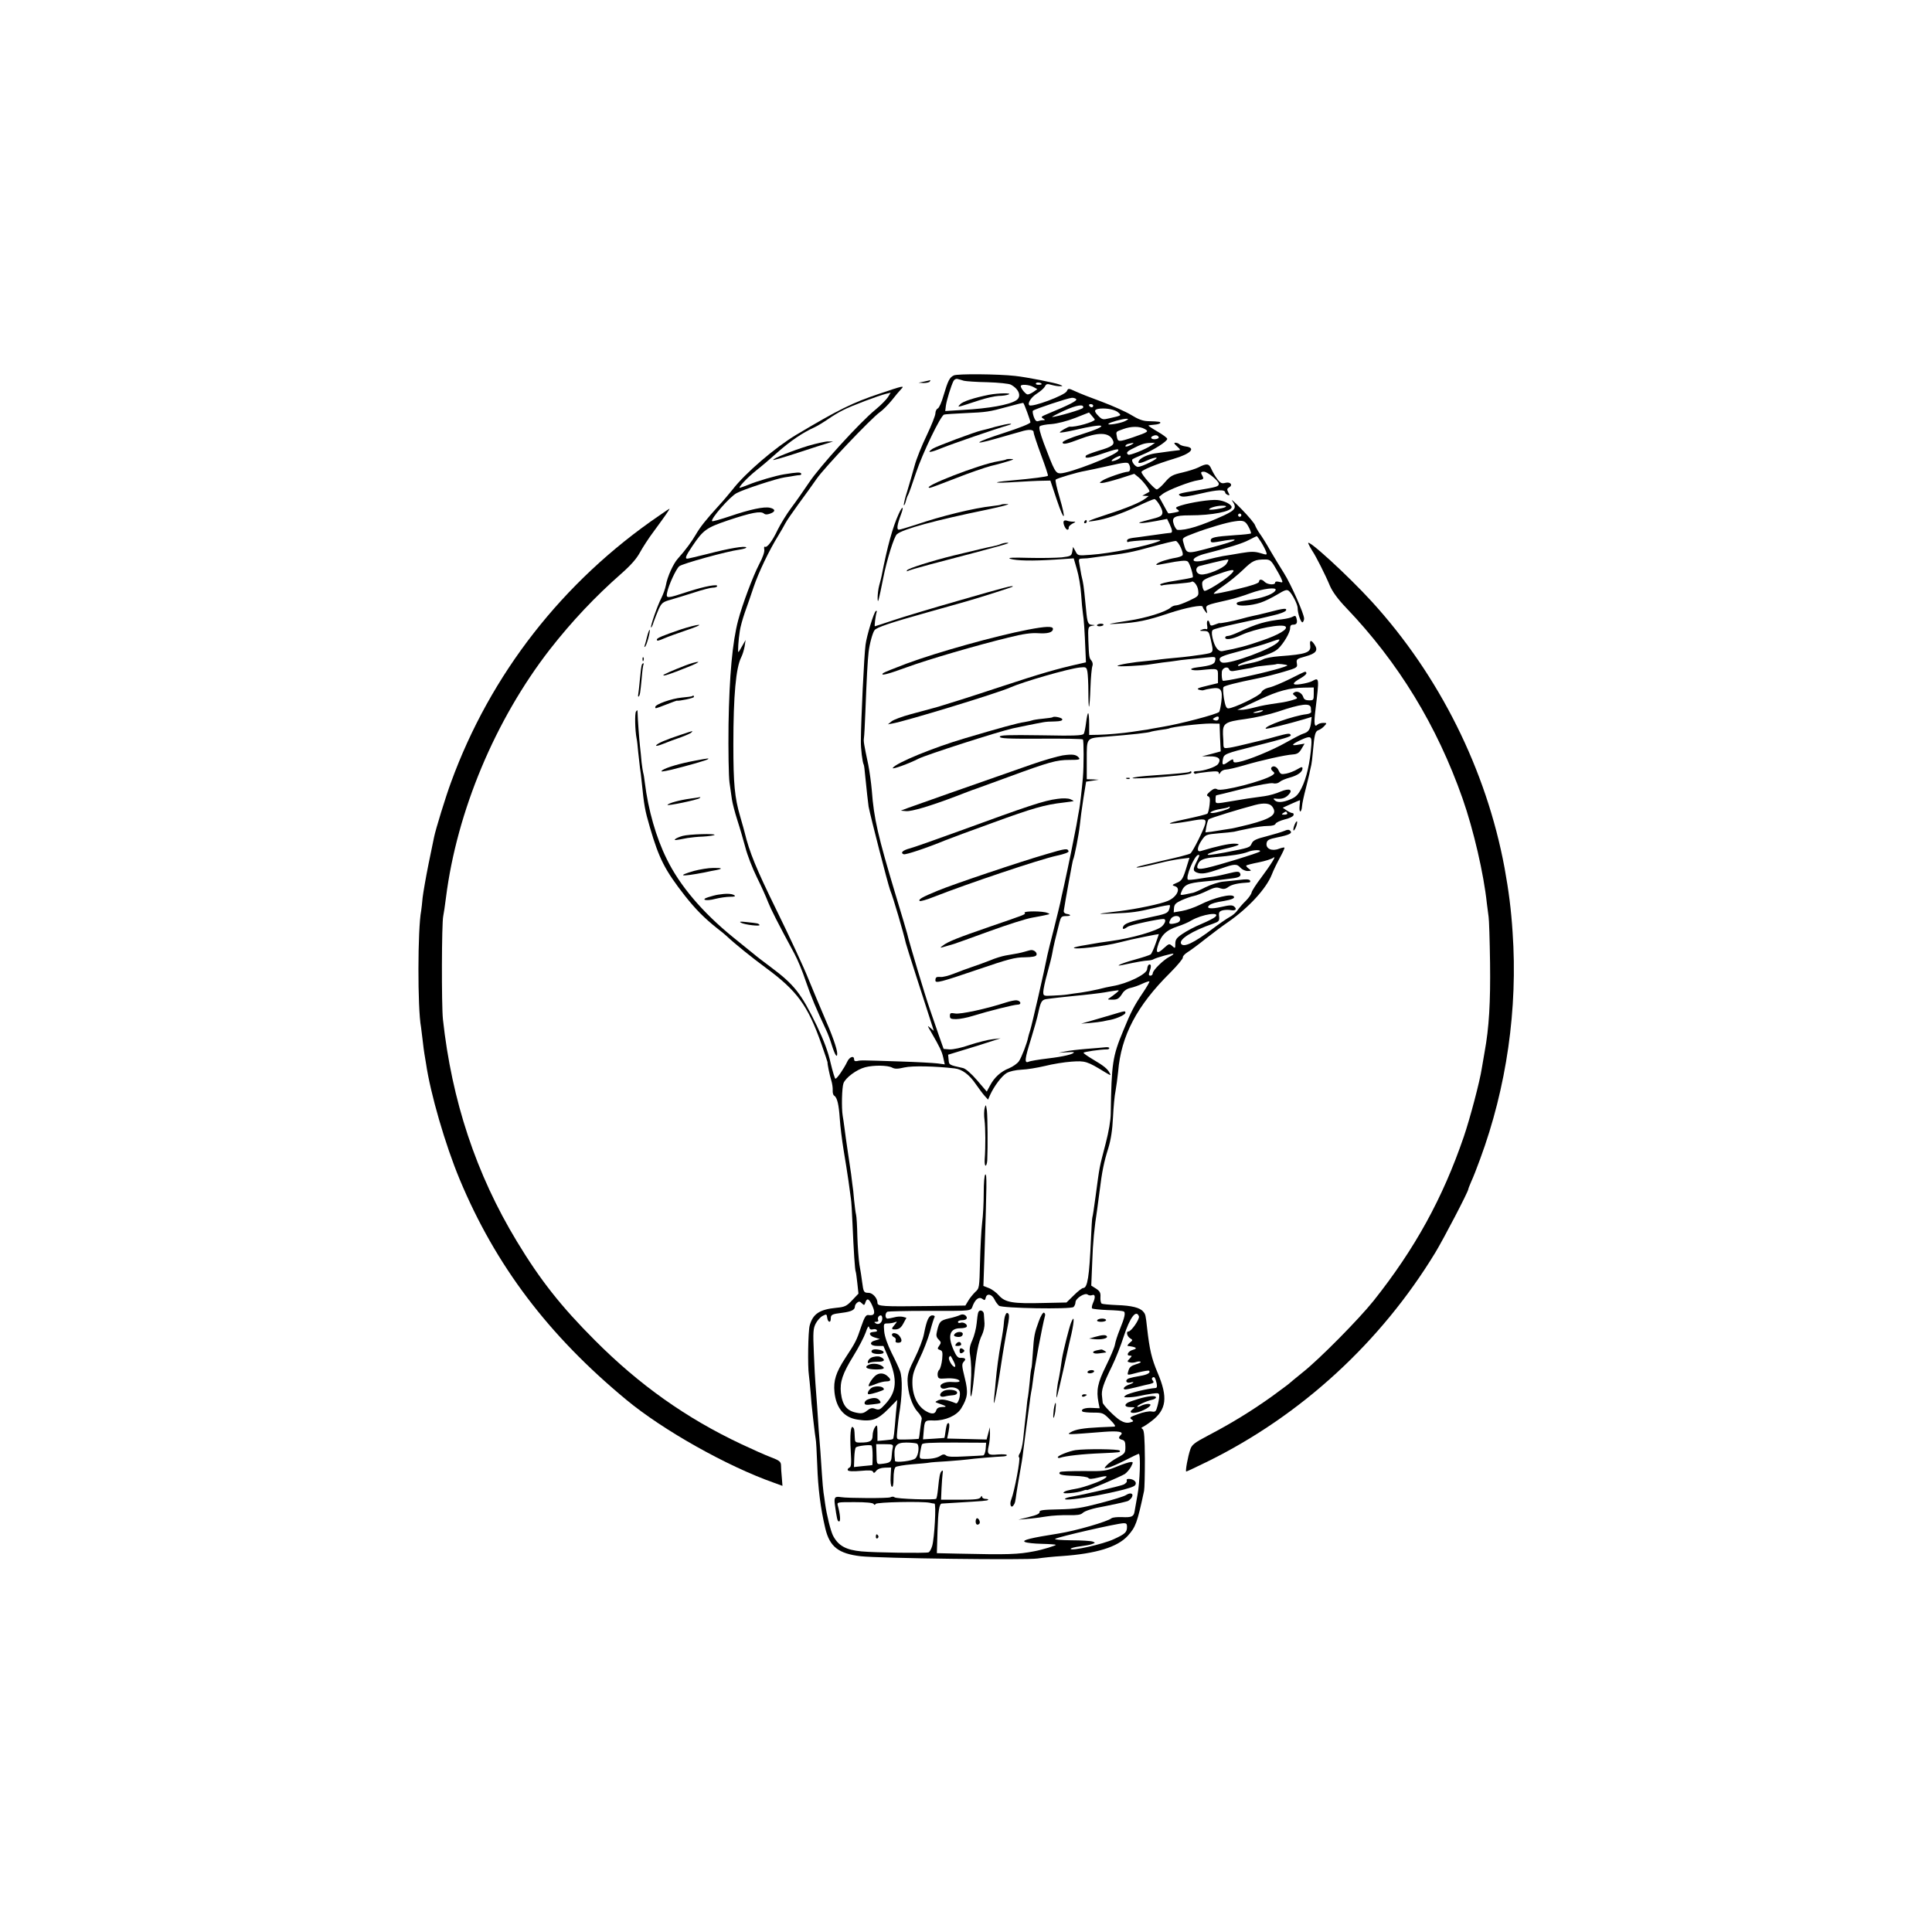 <?xml version="1.0" standalone="no"?>
<!DOCTYPE svg PUBLIC "-//W3C//DTD SVG 20010904//EN"
 "http://www.w3.org/TR/2001/REC-SVG-20010904/DTD/svg10.dtd">
<svg version="1.0" xmlns="http://www.w3.org/2000/svg"
 width="1200pt" height="1200pt" viewBox="0 0 1200 1200"
 preserveAspectRatio="xMidYMid meet">
<g transform="translate(0,1200) scale(0.1,-0.1)"
fill="#000000" stroke="none">
<path d="M5924 9668 c-26 -12 -36 -32 -64 -126 -11 -40 -27 -75 -35 -79 -8 -3
-15 -17 -15 -30 0 -14 -25 -76 -54 -137 -30 -62 -65 -148 -76 -191 -12 -44
-33 -116 -46 -159 -14 -43 -22 -81 -20 -84 3 -2 8 9 12 24 4 16 10 34 14 39 4
6 26 67 49 137 42 125 153 356 175 363 6 2 65 6 131 9 134 6 144 7 269 41 50
14 91 24 92 22 6 -6 44 -109 44 -120 0 -8 -68 -35 -167 -67 -174 -56 -206 -80
-48 -35 50 14 97 28 105 30 8 2 31 9 50 14 50 16 80 14 80 -4 0 -9 21 -72 46
-140 26 -69 45 -127 43 -130 -7 -6 -88 -17 -234 -30 -125 -11 -103 -18 30 -9
66 4 142 8 169 8 l50 1 40 -120 c48 -143 60 -130 17 16 -17 57 -28 106 -24
110 10 9 135 46 183 54 19 3 86 18 149 32 95 22 115 23 122 12 13 -21 11 -49
-5 -49 -23 0 -136 -39 -159 -55 -20 -14 -20 -15 -2 -15 11 0 61 13 110 28 l90
29 26 -21 c28 -22 75 -84 68 -90 -2 -2 -13 -8 -24 -14 l-20 -11 20 -1 20 -1
-20 -15 c-32 -25 -117 -60 -238 -99 -125 -41 -142 -50 -79 -40 70 10 163 42
266 90 52 25 100 45 106 45 13 0 50 -60 50 -82 0 -20 -11 -28 -59 -40 -93 -24
-98 -26 -71 -27 14 0 55 6 92 13 l67 13 16 -33 c18 -39 19 -54 3 -54 -7 0 -42
-5 -78 -10 -36 -5 -87 -12 -115 -16 -63 -7 -75 -11 -75 -24 0 -6 4 -9 9 -6 4
3 55 8 112 11 78 3 98 2 79 -6 -72 -30 -303 -77 -425 -85 -80 -6 -81 -6 -95
22 l-15 27 -5 -29 c-5 -27 -9 -29 -65 -36 -33 -3 -125 -5 -205 -3 -101 3 -136
1 -115 -6 40 -12 136 -14 277 -5 l117 8 20 -69 c11 -37 23 -106 26 -153 3 -47
8 -101 11 -120 6 -35 11 -109 16 -235 l3 -69 -40 -9 c-142 -32 -233 -58 -500
-146 -165 -55 -334 -108 -375 -120 -41 -11 -119 -33 -173 -47 -55 -15 -109
-35 -120 -45 l-22 -18 27 5 c79 13 659 190 733 224 81 36 359 116 431 124 40
4 42 3 48 -26 3 -17 6 -73 6 -126 0 -52 2 -93 4 -91 3 2 7 56 9 119 2 63 8
123 12 133 4 10 2 24 -6 34 -14 16 -15 23 -19 123 -3 84 -2 88 23 93 22 4 22
4 0 6 -25 1 -30 14 -37 91 -3 30 -8 80 -11 110 -3 30 -8 62 -10 70 -2 8 -6 26
-9 40 -2 14 -7 42 -11 63 -7 36 -6 37 21 38 16 0 38 2 49 4 11 2 40 6 65 9
150 18 187 25 321 62 69 19 133 34 141 34 17 0 54 -78 42 -90 -5 -5 -25 -12
-44 -15 -19 -3 -51 -11 -70 -17 -43 -13 -67 -33 -30 -25 14 3 58 11 99 18 60
9 75 8 82 -3 14 -21 33 -88 27 -94 -3 -3 -51 -12 -107 -21 -55 -8 -98 -19 -95
-24 3 -5 8 -8 12 -5 4 2 45 7 92 10 46 4 86 9 89 11 12 13 39 -19 43 -51 4
-36 3 -37 -56 -65 -34 -16 -70 -29 -80 -29 -11 0 -27 -6 -35 -14 -31 -27 -154
-65 -261 -81 -135 -21 -146 -24 -65 -19 118 7 181 20 312 64 112 37 213 56
213 41 0 -4 7 -16 15 -27 15 -18 15 -18 9 8 -6 30 -8 29 137 62 36 8 97 27
134 41 79 29 166 40 158 20 -7 -21 -67 -45 -136 -57 -102 -16 -109 -18 -105
-30 6 -16 89 -11 148 9 25 8 71 31 103 50 48 29 60 33 73 22 20 -17 54 -83 54
-106 0 -34 21 -94 31 -88 5 4 9 14 9 23 0 29 -82 214 -125 282 -23 36 -61 99
-85 140 -23 41 -53 89 -65 105 -12 17 -25 40 -29 51 -3 12 -41 57 -83 100 -43
44 -70 68 -60 54 30 -43 22 -57 -50 -91 -140 -64 -238 -95 -290 -90 -6 1 -16
16 -22 33 -16 46 3 57 98 57 141 0 261 24 261 51 0 17 -46 40 -87 44 -43 5
-169 -15 -229 -34 -33 -11 -36 -14 -20 -25 15 -11 12 -13 -20 -19 -20 -4 -37
-6 -38 -4 -2 2 -15 25 -30 53 l-27 49 23 18 c31 24 173 79 220 85 32 5 36 8
28 24 -14 25 -13 29 8 29 22 0 92 -57 92 -75 0 -17 -11 -20 -130 -40 -121 -20
-131 -23 -107 -36 13 -8 48 -3 128 16 102 24 149 26 149 5 0 -4 7 -10 15 -14
13 -5 14 -2 4 16 -9 17 -8 23 4 30 27 14 10 37 -21 29 -23 -6 -31 -3 -51 23
-13 17 -29 45 -37 63 -15 35 -29 36 -82 9 -16 -8 -60 -22 -98 -31 -62 -14 -74
-21 -108 -60 -21 -25 -44 -45 -51 -45 -14 0 -95 92 -95 108 0 12 94 50 200 82
106 31 142 68 74 77 -16 2 -33 8 -39 14 -5 5 -16 9 -24 9 -11 0 -9 -5 7 -20
26 -24 26 -26 10 -27 -13 -1 -65 -8 -143 -19 -42 -6 -90 -27 -100 -45 -13 -20
4 -20 50 1 25 12 52 19 58 17 14 -5 -90 -57 -115 -57 -18 0 -44 37 -34 47 3 3
30 16 60 28 69 28 156 83 156 99 0 6 -27 26 -60 45 -33 19 -58 36 -57 38 2 1
18 4 36 5 18 1 35 6 37 10 5 8 -3 10 -76 12 -33 1 -61 12 -105 39 -33 20 -114
56 -180 81 -66 24 -140 53 -165 65 -44 20 -45 20 -54 1 -12 -26 -217 -102
-233 -87 -12 13 12 50 47 72 22 14 44 33 50 44 8 17 15 18 42 10 18 -5 42 -9
53 -8 18 0 18 1 -3 10 -32 12 -203 46 -277 54 -107 12 -359 14 -381 3z m63
-33 c12 -3 78 -8 146 -9 68 -2 134 -9 145 -15 53 -28 69 -76 33 -98 -44 -28
-169 -50 -328 -59 l-112 -7 4 33 c5 35 32 123 47 153 5 10 16 16 26 13 9 -2
27 -7 39 -11z m483 -21 c0 -2 -9 -4 -21 -4 -11 0 -18 4 -14 10 5 8 35 3 35 -6z
m-51 -18 l24 -13 -24 -17 c-13 -9 -29 -16 -36 -16 -12 0 -43 38 -43 52 0 13
53 9 79 -6z m266 -76 c6 -9 -46 -36 -165 -85 -57 -24 -57 -24 -40 -35 13 -8
12 -10 -2 -10 -9 0 -23 -3 -31 -6 -10 -3 -18 5 -26 27 -6 18 -9 35 -5 38 10
10 218 79 241 80 12 1 25 -4 28 -9z m42 -53 c-3 -10 -163 -56 -192 -57 -5 0
28 18 74 39 79 36 127 43 118 18z m63 13 c0 -5 -4 -10 -9 -10 -6 0 -13 5 -16
10 -3 6 1 10 9 10 9 0 16 -4 16 -10z m158 -44 c18 -17 18 -17 -57 -34 -40 -10
-46 -8 -67 13 -32 32 -30 43 9 47 44 4 97 -7 115 -26z m-148 -42 c0 -14 -123
-49 -155 -44 -10 1 -67 -32 -62 -36 3 -3 44 4 92 15 197 47 226 31 45 -26 -72
-22 -120 -43 -120 -51 0 -15 29 -9 104 20 115 44 181 44 206 -2 17 -31 1 -44
-85 -69 -41 -13 -77 -26 -80 -31 -12 -20 15 -17 95 10 93 32 115 36 104 19
-17 -29 -303 -139 -358 -139 -30 0 -37 14 -103 188 -23 63 -32 97 -25 104 6 6
38 12 72 14 38 3 96 18 148 38 l86 34 18 -21 c10 -11 18 -22 18 -23z m189 -9
c-26 -14 -116 -29 -104 -17 8 9 84 30 110 31 17 0 16 -2 -6 -14z m120 -49 c29
-16 24 -19 -71 -52 -90 -30 -95 -30 -101 4 -6 32 -8 30 40 47 48 18 101 18
132 1z m88 -52 c2 -5 -8 -11 -22 -12 -26 -2 -34 13 -12 21 16 7 30 3 34 -9z
m-158 -38 c-15 -13 -49 -25 -49 -17 0 5 8 12 18 14 24 6 36 8 31 3z m111 -13
c-33 -23 -132 -63 -142 -57 -16 10 -8 21 30 39 50 26 72 33 107 34 l29 1 -24
-17z m-190 -72 c0 -5 -14 -14 -30 -20 -21 -7 -29 -7 -24 0 5 8 33 24 52 28 1
1 2 -3 2 -8z m650 -311 c-17 -9 -100 -21 -100 -14 0 9 46 23 80 23 25 0 31 -2
20 -9z m100 -50 c0 -5 -4 -10 -10 -10 -5 0 -10 5 -10 10 0 6 5 10 10 10 6 0
10 -4 10 -10z m45 -72 c11 -20 17 -39 15 -41 -3 -3 -48 -8 -100 -11 -126 -9
-150 -14 -150 -33 0 -13 7 -14 38 -9 162 30 144 12 -39 -36 -155 -41 -148 -42
-169 33 -8 28 -7 29 70 58 78 30 202 67 250 73 53 8 65 3 85 -34z m78 -95 c13
-21 27 -48 31 -60 7 -21 6 -21 -37 -8 -35 10 -56 10 -117 0 -41 -7 -93 -16
-115 -19 -22 -4 -66 -14 -97 -22 -64 -18 -102 -13 -77 10 8 7 32 18 54 24 156
40 243 67 282 88 25 13 48 24 49 24 2 0 14 -17 27 -37z m-216 -136 c-18 -27
-122 -70 -158 -65 -34 4 -39 45 -7 53 123 31 174 42 177 39 2 -2 -3 -14 -12
-27z m301 -17 c15 -25 33 -57 40 -73 11 -26 11 -27 -13 -21 -15 4 -25 2 -25
-5 0 -16 -46 -13 -64 4 -18 19 -36 19 -36 2 0 -9 -45 -25 -135 -46 -74 -18
-140 -31 -145 -29 -6 2 20 23 57 48 37 25 93 71 125 102 58 56 73 63 136 63
28 0 37 -6 60 -45z m-283 -56 c-42 -36 -135 -94 -153 -94 -5 0 -12 14 -14 31
-5 35 1 39 101 74 98 35 115 32 66 -11z"/>
<path d="M6143 9548 c-90 -18 -163 -41 -179 -59 -19 -21 -28 -23 119 25 43 14
97 26 120 27 23 0 51 4 62 9 24 10 -64 9 -122 -2z"/>
<path d="M5740 9630 l-35 -7 32 -2 c17 0 35 4 38 9 3 6 5 9 3 9 -2 -1 -19 -5
-38 -9z"/>
<path d="M5463 9555 c-167 -56 -253 -98 -518 -256 -130 -78 -317 -238 -396
-341 -19 -23 -56 -68 -84 -98 -81 -89 -115 -132 -143 -180 -25 -43 -65 -98
-112 -150 -28 -31 -65 -112 -74 -165 -4 -21 -17 -57 -28 -79 -25 -48 -70 -178
-64 -183 2 -3 10 13 16 34 7 21 22 57 32 81 18 38 26 44 77 58 31 9 96 29 146
45 49 16 99 29 112 29 12 0 24 3 27 8 10 17 -75 1 -178 -32 -137 -45 -140 -45
-132 -5 9 45 55 145 75 162 18 16 297 93 373 103 26 4 46 10 43 14 -7 11 -108
-6 -238 -40 -65 -16 -123 -30 -128 -30 -16 0 -10 17 30 76 69 103 88 116 223
162 144 48 202 59 222 43 9 -8 21 -8 40 -1 34 12 33 28 -1 36 -36 9 -125 -10
-251 -53 -57 -19 -106 -33 -109 -30 -12 12 110 152 152 174 44 24 250 91 298
98 23 3 51 8 62 10 11 2 26 4 33 4 7 1 11 5 8 10 -6 9 -24 8 -106 -5 -50 -8
-167 -42 -222 -65 -26 -10 -50 -19 -53 -19 -13 0 46 63 102 108 32 25 92 76
133 113 78 69 156 122 225 153 22 10 61 34 87 52 26 18 68 44 95 57 52 27 221
90 266 101 l29 7 -17 -28 c-10 -15 -44 -50 -77 -77 -97 -79 -348 -355 -412
-452 -33 -49 -83 -121 -112 -159 -29 -39 -66 -100 -84 -136 -33 -70 -66 -113
-79 -105 -5 3 -6 -5 -4 -17 3 -14 -10 -51 -32 -92 -38 -73 -104 -249 -130
-347 -36 -135 -55 -348 -60 -648 -2 -162 1 -324 6 -360 5 -36 12 -83 15 -105
3 -22 18 -80 34 -130 16 -49 38 -126 50 -170 11 -44 43 -127 71 -184 28 -56
59 -126 70 -155 18 -45 55 -119 164 -321 18 -33 50 -109 70 -170 34 -98 64
-170 125 -300 11 -22 27 -65 36 -95 19 -61 34 -85 34 -54 0 29 -31 116 -84
237 -24 56 -67 158 -95 227 -27 69 -116 260 -197 425 -129 263 -169 362 -199
485 -2 8 -14 53 -28 100 -34 117 -42 201 -42 445 0 306 16 478 49 543 8 15 17
46 21 67 l6 40 -21 -37 c-11 -21 -22 -38 -24 -38 -4 0 0 75 9 130 3 25 18 77
31 115 14 39 39 110 55 159 30 89 95 226 154 321 17 28 36 61 43 75 7 14 44
68 82 120 39 52 89 123 113 157 47 68 337 374 392 413 20 14 53 48 75 75 22
28 47 58 57 68 23 24 14 22 -134 -28z"/>
<path d="M6185 9350 c-38 -11 -79 -22 -90 -24 -38 -8 -279 -98 -302 -113 -42
-28 -16 -26 59 5 67 27 325 116 408 140 19 5 26 10 15 10 -11 1 -51 -8 -90
-18z"/>
<path d="M5020 9231 c-95 -29 -224 -80 -217 -88 2 -2 71 18 153 45 82 27 165
54 184 59 l35 11 -30 0 c-16 1 -73 -12 -125 -27z"/>
<path d="M6249 9146 c-2 -2 -24 -7 -48 -11 -110 -16 -493 -165 -425 -165 5 0
77 27 159 59 83 33 182 67 220 77 39 9 88 23 110 30 33 10 35 13 14 13 -14 1
-28 -1 -30 -3z"/>
<path d="M6219 8866 c-2 -2 -26 -6 -54 -9 -113 -12 -319 -62 -479 -117 -50
-16 -96 -30 -103 -30 -15 0 -11 30 13 94 20 53 10 57 -14 4 -37 -81 -70 -199
-107 -389 -2 -9 -8 -34 -14 -55 -6 -22 -10 -57 -10 -79 1 -40 6 -20 35 125 22
112 67 257 85 272 38 32 236 86 562 153 89 19 146 34 126 34 -20 1 -38 -1 -40
-3z"/>
<path d="M4095 8798 c-599 -409 -1049 -985 -1294 -1658 -32 -86 -96 -294 -105
-340 -3 -14 -19 -90 -35 -170 -16 -80 -32 -172 -36 -205 -3 -33 -7 -70 -9 -82
-22 -112 -23 -607 -1 -722 1 -9 6 -45 10 -81 4 -36 9 -74 11 -85 2 -10 6 -37
10 -60 27 -186 119 -504 209 -720 223 -535 551 -969 1036 -1370 228 -189 627
-413 917 -515 l52 -19 -4 52 c-3 29 -5 63 -5 77 -1 21 -10 29 -63 49 -35 13
-117 50 -183 81 -344 162 -635 369 -910 645 -210 210 -340 375 -485 615 -253
418 -404 874 -459 1380 -9 87 -8 595 2 640 3 14 11 66 17 115 68 537 306 1104
645 1541 136 174 281 328 445 472 58 51 94 92 115 131 17 31 55 90 86 131 70
95 101 140 97 140 -2 0 -30 -19 -63 -42z"/>
<path d="M6607 8763 c-7 -12 11 -53 23 -53 5 0 9 5 8 12 -2 6 8 17 22 25 24
12 24 13 3 13 -12 0 -28 3 -36 6 -8 3 -17 2 -20 -3z"/>
<path d="M6735 8760 c-3 -5 -1 -10 4 -10 6 0 11 5 11 10 0 6 -2 10 -4 10 -3 0
-8 -4 -11 -10z"/>
<path d="M8126 8624 c4 -10 15 -30 24 -44 22 -32 81 -148 111 -220 16 -36 49
-82 100 -135 325 -340 564 -732 723 -1184 69 -197 132 -470 151 -651 4 -30 9
-68 11 -85 3 -16 7 -145 9 -285 3 -246 -6 -403 -34 -555 -6 -33 -13 -78 -17
-99 -12 -81 -74 -315 -112 -426 -131 -383 -304 -697 -561 -1020 -92 -115 -338
-364 -441 -445 -41 -33 -77 -63 -80 -66 -3 -4 -55 -42 -115 -86 -127 -90 -244
-162 -389 -238 -87 -46 -103 -58 -113 -88 -15 -44 -32 -137 -25 -137 3 0 65
29 136 64 579 286 1072 739 1411 1296 52 86 205 379 205 394 0 4 9 25 19 49
11 23 35 85 54 137 165 446 235 935 202 1410 -9 141 -24 257 -50 400 -113 608
-405 1194 -825 1654 -149 163 -408 400 -394 360z"/>
<path d="M6214 8620 c-12 -5 -34 -11 -50 -14 -28 -5 -74 -16 -244 -57 -133
-33 -279 -79 -286 -91 -4 -6 -2 -8 3 -5 6 4 68 22 139 41 476 125 509 134 479
135 -11 0 -30 -4 -41 -9z"/>
<path d="M5960 8271 c-168 -48 -354 -104 -413 -124 -60 -20 -111 -37 -113 -37
-4 0 4 67 11 88 3 7 0 10 -5 7 -12 -7 -57 -154 -64 -210 -9 -67 -28 -461 -29
-595 -1 -50 10 -137 18 -150 2 -3 6 -34 9 -70 8 -81 18 -170 21 -190 12 -63
120 -482 134 -519 20 -49 84 -269 97 -328 1 -9 112 -354 165 -517 l9 -29 -22
19 c-20 17 -19 15 5 -26 56 -97 67 -120 76 -160 l9 -41 -46 6 c-26 3 -130 9
-232 12 -243 8 -242 8 -265 3 -13 -3 -20 0 -20 10 0 26 -29 16 -43 -15 -20
-42 -63 -105 -73 -105 -4 0 -17 44 -30 98 -15 68 -41 138 -86 232 -97 200
-139 254 -288 365 -44 33 -89 67 -100 77 -11 9 -70 57 -131 106 -191 155 -332
321 -413 487 -66 133 -115 305 -136 475 -3 25 -7 52 -10 60 -2 8 -7 38 -10 65
-2 28 -7 73 -10 100 -5 47 -14 166 -15 210 0 16 -2 17 -10 5 -8 -13 -6 -116 4
-167 3 -12 7 -50 10 -85 4 -35 9 -79 11 -98 3 -19 8 -55 10 -80 16 -158 20
-180 52 -290 57 -195 93 -265 218 -425 66 -83 117 -135 197 -199 26 -20 53
-42 60 -49 53 -50 159 -135 243 -197 196 -144 262 -234 347 -475 21 -60 38
-111 38 -113 -2 -7 13 -81 23 -112 6 -19 10 -47 9 -62 -1 -15 3 -30 9 -33 19
-12 29 -55 35 -144 3 -47 14 -135 24 -196 10 -60 24 -146 30 -190 6 -44 13
-93 15 -110 3 -16 7 -86 10 -155 7 -165 15 -292 20 -299 2 -4 6 -36 10 -71 l7
-65 -39 -41 c-35 -37 -46 -42 -99 -47 -104 -10 -145 -38 -165 -110 -10 -37
-13 -256 -5 -307 2 -14 7 -63 11 -110 3 -47 8 -96 10 -110 1 -14 6 -54 10 -90
4 -36 9 -74 11 -85 3 -11 7 -85 10 -165 5 -145 20 -266 50 -393 27 -114 82
-157 220 -173 115 -13 1027 -25 1099 -14 33 5 100 12 150 15 215 15 346 56
410 126 49 55 58 78 101 279 3 14 5 103 5 199 -1 128 -4 177 -14 184 -9 7 -9
10 1 14 7 3 32 19 55 37 93 71 102 147 37 300 -37 87 -50 144 -65 276 -9 82
-10 87 -24 103 -20 25 -72 38 -164 41 -47 2 -89 6 -94 9 -6 4 -9 21 -8 40 2
27 -3 37 -27 53 l-30 19 6 145 c4 124 13 214 31 330 2 14 9 65 15 113 15 121
26 177 54 266 16 53 25 110 29 191 3 63 10 138 16 165 5 28 12 81 16 119 18
223 117 410 323 614 46 46 81 89 79 95 -2 7 11 21 28 32 18 11 67 47 108 80
42 33 107 82 145 108 127 88 237 208 271 294 11 29 35 77 52 108 17 31 29 58
27 60 -2 3 -18 -1 -35 -7 -44 -17 -82 1 -76 35 4 20 14 25 67 36 75 15 95 26
80 41 -8 8 -18 8 -37 -1 -14 -6 -63 -21 -109 -33 -65 -16 -85 -26 -93 -44 -12
-27 -13 -27 -167 -57 -88 -16 -117 -19 -104 -9 10 7 53 21 95 30 96 21 120 33
66 34 -33 0 -111 -17 -207 -46 -26 -8 -23 24 6 67 24 35 27 36 103 43 43 3 87
8 98 10 11 3 53 12 93 20 40 9 93 16 117 16 27 0 45 5 48 14 3 7 28 19 55 26
28 6 53 18 56 26 3 8 0 14 -7 14 -7 0 -23 8 -36 17 l-24 16 53 24 c29 13 53
23 54 23 1 0 0 -16 -2 -35 -2 -19 0 -35 4 -35 5 0 10 14 11 31 1 18 12 68 24
113 11 45 23 92 25 106 3 14 7 32 9 40 2 8 7 47 10 85 9 103 14 123 34 130 10
3 26 14 36 25 18 19 17 20 -6 20 -14 0 -30 -5 -36 -11 -19 -19 -23 6 -13 87
25 209 25 208 -21 183 -11 -6 -42 -14 -69 -18 -59 -9 -58 5 1 38 21 12 37 27
33 32 -6 11 2 14 -104 -39 -47 -23 -103 -47 -126 -52 -26 -6 -44 -18 -50 -31
-10 -21 -170 -98 -205 -99 -12 0 -19 16 -27 63 -5 34 -7 66 -2 70 7 8 79 27
209 53 42 8 115 27 163 41 85 25 88 27 83 53 -4 25 -1 28 54 43 65 18 80 37
56 73 -21 32 -32 30 -27 -5 6 -44 -24 -55 -192 -67 -43 -3 -88 -12 -100 -19
-12 -7 -47 -18 -79 -24 -32 -6 -62 -13 -68 -16 -5 -4 -9 -2 -9 3 0 5 33 19 73
31 117 36 152 50 176 72 33 31 74 100 74 126 0 16 5 23 18 23 23 0 29 11 22
38 -4 18 -9 20 -25 11 -10 -6 -38 -12 -61 -15 -107 -12 -162 -28 -273 -80 -28
-13 -58 -24 -67 -24 -10 0 -17 -4 -17 -10 0 -17 43 -11 100 16 85 39 256 72
275 52 16 -16 -43 -51 -145 -86 -100 -35 -151 -48 -247 -66 -26 -5 -49 25 -62
83 -6 28 -5 43 3 49 6 5 67 21 136 36 161 35 153 33 239 54 41 9 76 23 79 31
5 15 -11 14 -118 -14 -36 -9 -76 -19 -90 -21 -14 -3 -47 -11 -75 -19 -47 -13
-130 -29 -130 -25 0 1 -13 -3 -28 -9 -25 -10 -29 -9 -34 9 -8 29 -21 15 -15
-16 3 -15 1 -25 -4 -22 -5 3 -18 2 -29 -3 -17 -6 -15 -8 12 -8 29 -1 32 -4 42
-48 20 -92 24 -86 -54 -99 -38 -6 -108 -15 -155 -19 -47 -4 -92 -9 -100 -10
-9 -2 -46 -6 -83 -10 -92 -8 -179 -23 -186 -31 -6 -7 162 2 205 10 12 2 45 7
75 11 30 3 65 8 79 10 14 3 50 7 80 10 30 3 81 7 113 11 57 6 59 5 55 -17 -3
-25 -24 -33 -112 -44 -62 -8 -42 -23 22 -17 111 11 107 12 107 -37 l0 -44 -70
-17 c-55 -13 -65 -18 -48 -24 13 -4 26 -5 31 -2 4 2 26 7 48 10 57 9 69 -7 60
-82 -4 -31 -10 -60 -14 -64 -15 -15 -244 -75 -354 -93 -18 -3 -46 -8 -63 -11
-16 -4 -43 -8 -60 -10 -16 -2 -43 -6 -60 -9 -57 -9 -160 -18 -215 -19 l-55 -1
0 68 c0 37 -3 67 -6 67 -4 0 -9 -26 -13 -57 -4 -32 -10 -64 -15 -71 -7 -11
-59 -13 -265 -9 -207 3 -256 1 -256 -9 0 -11 50 -13 255 -12 140 1 258 -1 261
-5 6 -6 6 -163 0 -237 -7 -78 -18 -172 -22 -193 -2 -12 -11 -58 -18 -102 -16
-86 -47 -238 -77 -375 -11 -47 -21 -94 -23 -105 -2 -11 -20 -83 -39 -160 -20
-77 -38 -151 -41 -165 -20 -103 -97 -437 -107 -468 -6 -18 -12 -39 -13 -45 -6
-34 -41 -125 -57 -148 -10 -15 -38 -34 -61 -44 -52 -20 -93 -58 -119 -108
l-20 -37 -60 70 c-37 43 -71 72 -87 76 -89 20 -87 19 -90 51 l-3 32 98 30 c54
16 127 39 163 51 l65 21 -51 -6 c-28 -3 -91 -19 -140 -35 -51 -18 -104 -29
-126 -28 l-37 3 -30 85 c-16 47 -41 119 -55 160 -30 86 -131 423 -141 470 -2
8 -33 114 -70 235 -112 372 -137 480 -150 655 -4 47 -14 119 -22 160 -28 132
-30 146 -27 166 2 10 6 84 9 164 8 209 14 319 20 370 6 52 25 120 37 136 12
17 101 47 323 109 110 31 225 63 255 72 81 23 274 85 279 89 12 12 -52 -5
-329 -85z m1979 -258 c-34 -41 -291 -137 -345 -129 -11 2 -19 11 -19 21 0 15
24 24 127 51 70 19 151 42 180 53 67 24 74 25 57 4z m57 -146 c3 -2 -32 -14
-76 -26 -124 -34 -319 -75 -325 -69 -5 5 -8 30 -6 54 1 26 37 39 45 17 5 -12
15 -14 44 -8 20 4 51 9 67 12 17 2 37 6 45 9 8 3 42 8 75 11 33 3 61 6 63 8 5
4 63 -2 68 -8z m164 -177 c0 -38 -2 -40 -29 -40 -21 0 -32 6 -36 20 -8 26 -37
41 -55 30 -13 -8 -12 -11 4 -23 18 -14 18 -15 -15 -25 -19 -6 -54 -14 -79 -17
-88 -13 -106 -16 -161 -30 -31 -8 -67 -15 -80 -14 l-24 0 25 11 c14 6 67 31
118 55 108 51 183 71 270 72 l62 1 0 -40z m-18 -86 c0 -8 1 -19 2 -25 1 -7
-13 -13 -29 -15 -80 -9 -267 -75 -253 -90 4 -4 148 32 239 59 l46 14 -4 -35
c-5 -42 -16 -59 -46 -68 -12 -3 -60 -28 -108 -55 -86 -49 -237 -111 -296 -122
-25 -5 -33 -3 -33 9 0 11 -6 10 -30 -7 -35 -26 -42 -23 -34 17 6 30 14 34 194
79 193 49 230 60 227 69 -5 13 -14 12 -92 -9 -33 -10 -67 -18 -75 -20 -8 -2
-51 -12 -95 -23 -44 -11 -97 -23 -117 -26 -34 -5 -38 -4 -39 17 0 12 -1 42 -3
66 -2 68 11 78 139 95 61 8 152 29 203 46 145 49 200 55 204 24z m-307 -24
c-11 -5 -29 -8 -40 -8 -16 0 -15 2 5 8 34 11 60 11 35 0z m-265 -38 c0 -15
-11 -21 -27 -15 -12 5 -12 7 -1 14 17 11 28 11 28 1z m8 -123 l4 -86 -59 -16
-58 -15 49 0 c55 1 73 -16 52 -47 -13 -19 -89 -44 -134 -45 -13 0 -20 -4 -17
-10 4 -6 10 -8 14 -5 5 2 38 7 75 11 52 5 66 4 66 -7 1 -10 4 -8 11 4 5 9 21
17 33 17 13 0 64 12 112 26 108 32 257 65 304 68 27 2 39 9 54 35 l19 32 -37
-6 c-51 -10 -45 2 16 30 59 27 67 23 63 -33 -8 -109 -30 -206 -61 -267 -20
-40 -34 -55 -67 -69 -49 -21 -84 -23 -100 -6 -9 9 -9 11 3 10 36 -5 61 1 81
21 34 34 9 46 -48 22 -26 -12 -70 -24 -98 -28 -98 -13 -121 -17 -204 -31 -106
-18 -101 -18 -101 11 0 14 2 25 4 25 2 0 77 18 167 41 94 23 174 38 187 34 15
-4 31 0 41 9 9 8 36 19 61 26 49 13 80 35 80 57 0 12 -7 10 -32 -5 -18 -11
-49 -23 -69 -27 -31 -6 -36 -4 -47 19 -11 26 -36 34 -46 17 -3 -5 1 -14 9 -21
14 -11 13 -14 -2 -25 -53 -36 -316 -104 -342 -88 -13 8 -23 5 -45 -13 -21 -19
-24 -25 -12 -30 11 -4 13 -16 9 -52 -3 -26 -9 -51 -13 -55 -4 -5 -70 -21 -146
-37 -132 -28 -110 -35 31 -11 98 18 108 16 101 -16 -8 -34 -76 -171 -92 -184
-6 -5 -82 -25 -169 -44 -88 -20 -162 -38 -165 -41 -7 -8 58 4 145 26 39 10 96
21 127 25 l56 7 -15 -48 c-25 -83 -32 -95 -65 -108 -30 -13 -30 -14 -9 -21 38
-12 10 -68 -46 -91 -45 -19 -193 -50 -298 -63 -150 -18 -154 -20 -45 -15 127
5 150 9 263 35 48 12 90 19 93 17 2 -3 0 -16 -5 -29 -8 -21 -22 -27 -121 -47
-123 -26 -156 -38 -164 -58 -7 -18 4 -18 29 0 16 11 194 49 222 48 17 -1 13
-23 -9 -45 -28 -28 -189 -75 -318 -92 -30 -4 -62 -9 -70 -10 -8 -1 -48 -8 -87
-15 -40 -6 -73 -14 -73 -17 0 -13 189 9 285 34 33 8 65 16 70 17 60 13 125 26
147 30 l26 4 -20 -58 c-11 -32 -25 -63 -31 -68 -7 -5 -50 -19 -97 -32 -78 -21
-136 -46 -79 -34 94 20 137 27 159 28 14 1 30 4 35 8 17 10 118 38 123 34 2
-3 -9 -11 -25 -19 -38 -20 -103 -84 -103 -102 0 -8 -7 -15 -14 -15 -12 0 -13
6 -4 31 6 16 8 33 4 36 -9 9 -19 -4 -21 -27 -2 -31 -123 -90 -215 -105 -19 -3
-60 -12 -90 -20 -30 -7 -77 -16 -105 -20 -27 -3 -66 -9 -85 -12 -19 -3 -60 -6
-92 -7 -56 -3 -58 -2 -58 23 0 14 11 67 25 116 14 50 28 106 31 125 5 32 21
100 45 193 9 33 13 37 41 37 33 0 33 9 1 14 -10 2 -17 10 -16 17 8 55 55 314
58 319 8 13 36 157 42 215 3 33 13 107 22 165 l17 105 40 6 39 6 -37 2 -38 1
0 120 c0 140 -4 135 115 144 165 13 275 25 286 32 3 1 28 6 55 10 27 3 51 8
54 9 17 10 195 31 260 31 l55 -1 3 -86z m325 -430 c33 -46 -3 -73 -145 -110
-46 -11 -94 -23 -108 -25 -14 -2 -40 -6 -58 -9 -17 -3 -48 -8 -68 -11 l-37 -4
6 37 c4 20 10 40 14 44 7 7 192 64 288 89 56 15 93 11 108 -11z m-267 -8 c-6
-8 -83 -31 -107 -31 -30 0 9 19 51 25 25 4 47 9 49 11 8 7 12 4 7 -5z m359
-31 c3 -6 -4 -10 -17 -10 -18 0 -20 2 -8 10 19 12 18 12 25 0z m-170 -239
c-11 -10 -252 -84 -328 -101 -58 -13 -70 -7 -55 25 11 25 38 35 103 41 101 8
172 19 207 33 30 13 85 14 73 2z m-375 -24 c0 -2 -8 -19 -17 -38 -25 -49 -24
-59 2 -69 29 -11 58 -6 148 25 85 30 99 31 122 5 10 -11 30 -20 44 -20 25 1
25 1 7 15 -11 8 -18 17 -15 19 2 3 37 12 78 20 40 8 80 21 89 28 24 19 -12
-39 -76 -125 -30 -39 -56 -80 -58 -90 -2 -11 -18 -34 -36 -52 -18 -17 -41 -44
-51 -58 -10 -15 -32 -34 -50 -43 -18 -10 -66 -43 -107 -74 -113 -86 -178 -117
-194 -92 -16 27 68 80 199 125 36 13 40 17 37 45 -3 26 1 32 23 38 14 3 37 4
50 1 30 -5 40 6 20 23 -11 9 -28 9 -79 -3 -65 -15 -99 -10 -74 11 13 10 38 18
91 26 46 8 68 17 61 27 -12 21 -124 -6 -214 -52 -30 -15 -79 -32 -108 -37
l-52 -9 2 28 c2 22 11 31 48 48 25 11 59 23 75 26 17 3 54 18 83 32 43 21 59
24 80 16 21 -7 33 -6 53 9 22 15 59 23 127 27 7 1 10 6 6 12 -4 8 -25 9 -63 4
-31 -3 -78 -9 -105 -11 -27 -3 -76 -19 -109 -35 -33 -17 -67 -32 -76 -34 -84
-18 -82 -18 -75 1 18 49 39 59 144 69 30 3 75 7 100 10 25 3 60 8 79 10 40 5
53 15 42 33 -6 10 -19 10 -67 -2 -32 -8 -77 -18 -99 -21 -22 -3 -65 -9 -95
-14 -30 -5 -58 -7 -61 -5 -19 11 40 153 64 154 4 0 7 -2 7 -3z m98 -382 c-7
-7 -46 -27 -86 -44 -40 -16 -92 -44 -117 -61 -37 -25 -45 -36 -45 -62 0 -30
-1 -30 -19 -14 -18 16 -20 16 -52 -13 -38 -36 -51 -32 -39 10 20 69 51 101
125 125 28 9 66 25 85 37 67 39 184 56 148 22z m-218 -14 c0 -14 -9 -21 -31
-26 -37 -8 -44 -3 -29 24 14 28 60 29 60 2z m-232 -458 c-54 -80 -74 -119
-121 -234 -67 -161 -73 -202 -78 -514 0 -42 -13 -116 -31 -185 -42 -162 -37
-136 -63 -329 -9 -69 -18 -127 -20 -131 -2 -3 -6 -65 -9 -138 -10 -229 -21
-302 -48 -302 -7 0 -33 -20 -58 -45 l-46 -45 -142 -3 c-191 -5 -238 3 -277 46
-16 19 -45 40 -64 47 l-33 13 7 201 c14 431 15 497 5 491 -6 -3 -10 -53 -10
-114 0 -59 -4 -143 -10 -187 -5 -43 -11 -152 -13 -242 -4 -161 -4 -164 -30
-187 -14 -14 -34 -38 -43 -54 l-18 -30 -225 -3 c-291 -4 -321 -2 -321 20 0 29
-30 62 -55 62 -30 0 -32 5 -40 66 -3 27 -11 76 -17 109 -5 33 -11 112 -13 176
-1 63 -5 124 -8 135 -3 10 -8 51 -12 89 -3 39 -8 84 -11 100 -2 17 -6 46 -8
65 -3 19 -12 80 -20 135 -8 55 -18 123 -21 150 -4 28 -8 61 -11 75 -8 49 -5
175 5 202 13 34 81 85 134 99 53 14 140 13 168 -2 17 -9 34 -9 77 1 49 11 191
8 311 -6 47 -5 92 -39 132 -98 19 -27 43 -60 55 -73 l21 -23 12 28 c26 57 73
119 103 137 19 11 55 19 92 21 34 1 99 12 146 23 47 12 121 24 165 27 85 6 97
3 209 -66 35 -21 38 -22 28 -4 -14 26 -36 44 -104 84 -32 19 -58 37 -58 41 0
6 106 21 143 21 9 -1 17 3 17 8 0 5 -12 7 -27 5 -16 -2 -68 -6 -118 -10 -49
-4 -108 -11 -130 -16 l-40 -8 48 3 c26 2 47 2 47 0 0 -11 -65 -27 -160 -38
-58 -7 -113 -16 -122 -21 -27 -11 -23 19 16 143 18 59 39 132 45 162 14 66 21
79 47 84 16 3 137 17 184 21 48 4 159 17 180 21 14 3 41 7 60 10 35 5 35 5 14
-13 -12 -10 -30 -23 -40 -30 -17 -11 -16 -12 11 -12 35 -1 45 5 67 40 10 16
30 29 50 33 18 4 51 15 73 26 22 10 42 17 44 14 2 -2 -16 -34 -41 -71z m-314
-1877 c19 7 21 -14 4 -51 -6 -14 -8 -28 -5 -32 4 -3 46 -8 95 -10 48 -1 93 -5
100 -8 15 -5 9 -35 -24 -116 -13 -32 -26 -72 -29 -91 -3 -18 -29 -78 -56 -133
-51 -103 -61 -150 -46 -226 l7 -36 -44 2 c-45 3 -76 -8 -63 -22 5 -4 35 -7 68
-7 58 0 62 -2 103 -43 30 -30 38 -43 27 -44 -9 0 -50 -2 -91 -4 -101 -5 -150
-13 -180 -31 -27 -16 -26 -16 212 3 84 6 119 0 100 -19 -17 -17 -15 -25 8 -31
16 -4 20 -14 20 -44 0 -37 -3 -42 -48 -66 -26 -14 -57 -36 -67 -47 -19 -21
-19 -21 7 -16 14 2 61 23 105 45 44 23 83 41 86 41 13 0 7 -177 -8 -256 -8
-44 -16 -89 -18 -102 -5 -32 -18 -38 -79 -35 -29 1 -57 -2 -64 -7 -25 -21
-221 -78 -329 -95 -171 -27 -229 -41 -210 -52 11 -6 58 -11 105 -12 47 -1 86
-4 88 -6 4 -4 -84 -31 -133 -40 -102 -20 -163 -22 -473 -15 l-133 3 4 136 c4
128 11 170 26 172 3 0 40 2 81 5 181 11 202 12 207 18 4 3 -3 6 -15 6 -12 0
-22 6 -22 13 -1 8 -4 7 -9 -3 -8 -12 -33 -15 -128 -15 l-118 0 3 70 c2 39 5
81 7 94 3 16 1 21 -6 14 -11 -11 -15 -31 -23 -112 -3 -30 -8 -57 -11 -60 -9
-9 -249 -1 -259 9 -5 5 -16 5 -26 0 -13 -7 -267 -6 -307 1 -37 6 -43 -1 -38
-43 13 -93 16 -108 27 -108 10 0 7 43 -8 98 -6 22 -6 22 104 22 70 0 113 -4
118 -11 5 -8 8 -8 13 0 7 11 289 17 336 7 11 -3 24 -5 29 -5 12 -1 0 -214 -14
-263 -6 -20 -16 -38 -23 -40 -19 -6 -333 -2 -416 6 -97 9 -144 35 -177 98 -15
30 -39 127 -49 198 -3 25 -8 56 -10 70 -2 14 -7 66 -10 115 -6 94 -12 183 -20
275 -2 30 -7 98 -10 150 -4 52 -8 113 -10 135 -2 22 -7 108 -10 190 -6 133 -4
154 12 185 10 19 29 40 43 47 23 12 25 11 28 -12 4 -29 22 -34 22 -6 0 26 7
29 71 37 56 7 79 18 79 39 0 7 6 18 14 24 11 9 17 8 29 -4 14 -14 16 -13 22 5
10 31 24 24 44 -22 20 -46 12 -62 -26 -56 -14 2 -24 -13 -44 -72 -29 -87 -35
-98 -100 -197 -57 -88 -73 -139 -66 -209 10 -99 59 -158 141 -171 89 -15 127
-2 193 65 l56 57 -8 -80 c-11 -135 -14 -158 -19 -163 -3 -3 -26 -6 -51 -8
l-45 -4 0 53 c-1 48 -2 50 -15 33 -8 -11 -15 -34 -15 -52 0 -35 -16 -44 -77
-44 -31 0 -33 2 -34 35 -2 47 -3 52 -11 60 -14 15 -20 -49 -14 -146 5 -83 3
-101 -9 -105 -8 -4 -12 -11 -9 -16 4 -7 34 -8 79 -4 55 5 74 4 78 -6 3 -9 9
-8 19 6 10 12 28 19 54 20 l39 1 -3 -56 c-2 -34 1 -59 7 -63 7 -5 11 12 11 52
0 36 5 64 13 70 6 5 53 13 102 17 50 4 97 8 105 10 8 2 60 6 115 9 55 4 111 9
125 11 32 5 187 18 222 19 14 1 24 4 21 9 -2 4 -28 5 -56 3 -60 -6 -68 1 -56
53 5 20 8 54 8 76 l-1 40 -10 -38 -10 -38 -122 3 -123 3 9 44 c8 42 5 61 -8
48 -3 -3 -8 -24 -11 -46 -3 -23 -6 -41 -7 -42 0 0 -31 -3 -67 -5 l-66 -4 4 47
c6 72 6 72 65 70 69 -1 140 30 168 75 41 67 45 100 22 191 -18 73 -19 84 -6
99 17 17 10 25 -21 24 -15 -1 -26 12 -42 49 -39 88 -24 135 42 135 19 0 36 4
39 9 9 13 -19 32 -38 25 -9 -3 -16 -1 -16 5 0 6 11 11 24 11 31 0 40 14 22 30
-10 7 -21 8 -33 2 -10 -5 -41 -15 -70 -21 -53 -13 -59 -19 -73 -79 -7 -27 -4
-38 10 -52 16 -16 16 -21 4 -38 -13 -18 -12 -21 4 -27 16 -5 18 -13 14 -57 -3
-29 -11 -58 -18 -66 -8 -7 -12 -23 -10 -35 3 -19 8 -22 46 -19 49 4 90 -4 90
-17 0 -5 -19 -7 -43 -5 -48 5 -90 -16 -71 -36 7 -7 19 -7 34 -2 31 11 69 3 79
-17 11 -22 -7 -84 -22 -77 -54 22 -89 28 -109 19 -22 -11 -22 -11 -3 -18 56
-19 61 -24 28 -24 -23 -1 -33 -7 -38 -21 -7 -23 -26 -25 -58 -8 -56 29 -90 97
-90 181 0 47 8 72 43 145 24 48 53 124 66 169 12 46 25 87 29 93 3 5 -3 10
-13 10 -23 0 -36 -28 -53 -115 -6 -33 -32 -100 -57 -150 -37 -73 -45 -100 -45
-141 1 -72 27 -154 62 -192 17 -18 28 -38 26 -45 -2 -6 -6 -37 -10 -66 -3 -30
-7 -56 -8 -57 -3 -3 -84 -6 -116 -5 -23 1 -23 3 -17 64 3 34 8 73 10 87 20
116 23 231 6 275 -6 17 -29 67 -52 112 -25 51 -43 101 -46 133 -4 48 -4 50 21
50 14 0 34 3 44 7 17 6 17 6 1 -14 -24 -27 -23 -32 8 -30 19 2 32 12 45 37
l19 35 -22 6 c-13 3 -36 2 -53 -3 -16 -4 -36 -8 -42 -8 -17 0 -17 36 0 43 6 2
111 5 232 5 311 0 282 -4 299 37 17 39 39 53 60 36 11 -9 15 -7 19 10 7 28 38
21 54 -12 7 -15 20 -32 28 -39 19 -16 444 -23 463 -8 6 6 12 19 12 29 0 25 59
62 76 48 6 -5 19 -7 28 -3z m290 -132 c6 -16 -47 -94 -65 -94 -16 0 -9 -30 10
-42 18 -11 18 -12 -3 -29 -11 -10 -16 -19 -11 -19 52 -6 64 -15 32 -24 -29 -7
-45 -36 -20 -36 15 0 15 -2 -1 -19 -16 -17 -16 -19 1 -23 10 -3 27 -2 38 2 11
4 24 5 29 2 6 -3 -8 -10 -29 -16 -29 -9 -40 -18 -46 -39 -9 -32 -13 -31 63
-11 33 8 62 13 65 10 12 -12 -11 -25 -55 -32 -26 -4 -57 -11 -70 -15 -27 -10
-19 -33 9 -26 30 8 22 -3 -11 -14 -29 -11 -41 -29 -19 -29 6 0 37 6 68 14 31
8 69 17 84 20 23 6 26 10 17 21 -7 8 -7 15 -1 19 11 7 16 1 25 -36 4 -19 2
-28 -6 -29 -49 -3 -168 -32 -185 -45 -16 -12 -15 -13 12 -13 17 0 48 3 70 8
22 5 59 12 83 15 38 5 42 4 42 -17 0 -12 -5 -39 -11 -61 -9 -34 -13 -37 -37
-33 -14 3 -52 -4 -83 -16 -50 -18 -56 -22 -41 -33 15 -11 14 -13 -10 -19 -19
-5 -37 -1 -62 14 -33 21 -105 94 -107 109 0 4 -2 21 -4 37 -6 39 8 80 61 188
24 49 57 133 74 187 38 117 77 169 94 124z m-1594 -13 c0 -26 -22 -42 -40 -31
-12 8 -12 10 3 10 10 0 15 5 12 10 -7 12 2 30 16 30 5 0 9 -8 9 -19z m-59 -68
c10 3 22 1 25 -4 3 -5 0 -10 -5 -10 -6 -1 -16 -2 -23 -3 -25 -3 -17 -24 14
-33 l33 -10 -27 -8 c-43 -11 -35 -35 11 -35 l38 0 33 -77 c56 -133 50 -209
-24 -287 -29 -32 -37 -35 -59 -27 -20 8 -31 6 -52 -11 -20 -16 -34 -19 -63
-13 -62 11 -90 47 -99 124 -7 68 10 119 77 228 33 53 67 119 77 147 11 33 18
44 21 33 3 -13 10 -17 23 -14z m503 -200 c9 -18 12 -33 6 -33 -15 0 -43 48
-35 60 8 13 8 14 29 -27z m-230 -509 c18 -7 13 -71 -8 -92 -15 -16 -125 -29
-127 -16 -11 93 3 114 70 114 27 0 56 -3 65 -6z m428 -35 c-2 -21 -9 -39 -16
-39 -6 -1 -57 -3 -114 -6 -71 -4 -107 -3 -116 6 -11 9 -20 8 -38 -4 -21 -13
-63 -20 -111 -17 -15 1 -17 7 -12 39 4 20 8 43 11 50 3 10 48 12 202 12 l197
-1 -3 -40z m-702 -40 c0 -32 -1 -59 -2 -59 -2 -1 -28 -3 -58 -6 l-56 -6 2 57
c1 31 5 60 10 65 9 9 83 18 97 12 4 -2 7 -30 7 -63z m125 49 c-3 -12 -6 -37
-7 -55 -2 -35 -10 -40 -68 -46 -24 -2 -25 0 -26 61 l-2 62 54 0 c49 0 53 -2
49 -22z m1455 -490 c0 -35 -10 -45 -82 -78 -65 -31 -268 -76 -268 -60 0 4 25
11 57 15 31 4 66 10 77 15 20 7 20 8 3 15 -10 4 -70 8 -133 8 -63 1 -108 4
-100 9 25 14 379 95 424 97 17 1 22 -4 22 -21z"/>
<path d="M7389 7206 c-5 -5 -89 -13 -210 -21 -100 -7 -139 -12 -145 -18 -5 -4
111 0 196 8 127 11 170 18 170 26 0 10 -4 11 -11 5z"/>
<path d="M6998 7163 c7 -3 16 -2 19 1 4 3 -2 6 -13 5 -11 0 -14 -3 -6 -6z"/>
<path d="M6895 5694 c-44 -13 -102 -30 -130 -38 l-50 -14 55 4 c30 3 66 7 80
10 14 3 36 8 49 10 39 8 91 32 91 43 0 14 2 14 -95 -15z"/>
<path d="M6116 5118 c-4 -15 -5 -48 -1 -75 6 -46 7 -166 1 -245 -1 -21 1 -38
6 -38 4 0 9 15 10 33 4 89 2 267 -2 307 -6 41 -7 43 -14 18z"/>
<path d="M6076 3848 c-3 -7 -7 -38 -10 -69 -3 -31 -15 -77 -27 -104 -16 -35
-19 -57 -14 -89 8 -48 10 -112 5 -176 -8 -131 7 -100 20 40 13 143 27 215 50
260 9 19 16 51 15 70 -1 19 -3 45 -4 58 -1 23 -29 31 -35 10z"/>
<path d="M6245 3833 c-5 -10 -9 -34 -10 -53 -1 -19 -9 -73 -18 -120 -14 -77
-26 -164 -33 -245 -1 -16 -5 -55 -8 -85 -12 -111 13 2 39 175 14 94 33 205 42
248 11 53 13 81 6 88 -7 7 -13 5 -18 -8z"/>
<path d="M6452 3793 c-27 -74 -30 -89 -37 -197 -3 -49 -7 -92 -9 -95 -2 -3 -7
-40 -10 -81 -4 -41 -9 -84 -11 -95 -3 -11 -7 -47 -10 -80 -4 -33 -8 -73 -10
-90 -2 -16 -6 -59 -10 -95 -4 -36 -13 -75 -21 -87 -8 -12 -9 -23 -4 -25 10 -3
-28 -208 -49 -262 -13 -31 0 -59 15 -34 9 14 9 13 18 78 4 25 13 81 21 125 8
44 17 98 19 120 3 22 12 92 20 155 9 63 18 133 21 155 2 22 7 51 9 64 3 12 8
44 11 70 10 86 57 338 76 410 2 7 -1 15 -7 18 -6 2 -21 -22 -32 -54z"/>
<path d="M6652 3783 c-12 -31 -47 -169 -56 -223 -3 -19 -8 -53 -11 -75 -4 -22
-8 -47 -10 -55 -8 -29 -17 -115 -12 -110 3 3 24 91 47 195 23 105 43 195 45
200 19 88 18 122 -3 68z"/>
<path d="M6815 3800 c-4 -6 7 -10 24 -10 17 0 31 5 31 10 0 6 -11 10 -24 10
-14 0 -28 -4 -31 -10z"/>
<path d="M5929 3714 c-6 -8 -4 -13 8 -16 25 -6 43 1 43 17 0 16 -37 16 -51 -1z"/>
<path d="M5540 3710 c0 -6 6 -13 14 -16 8 -3 12 -12 9 -20 -3 -9 2 -14 16 -14
24 0 27 17 7 43 -14 18 -46 23 -46 7z"/>
<path d="M6800 3696 l-35 -10 34 -4 c42 -4 84 5 76 18 -7 11 -29 9 -75 -4z"/>
<path d="M5940 3655 c-10 -13 -9 -15 9 -15 11 0 21 4 21 9 0 18 -18 21 -30 6z"/>
<path d="M5960 3610 c0 -13 5 -18 15 -14 8 4 15 10 15 14 0 4 -7 10 -15 14
-10 4 -15 -1 -15 -14z"/>
<path d="M6813 3613 c-39 -8 -26 -25 15 -19 20 3 39 5 42 6 3 0 -2 5 -10 10
-8 5 -17 9 -20 8 -3 0 -15 -3 -27 -5z"/>
<path d="M6755 3480 c-3 -5 3 -10 14 -10 11 0 23 5 26 10 3 6 -3 10 -14 10
-11 0 -23 -4 -26 -10z"/>
<path d="M5858 3359 c-29 -17 -23 -41 9 -33 14 4 38 7 52 8 16 1 26 7 26 16 0
18 -62 25 -87 9z"/>
<path d="M6720 3330 c0 -5 7 -7 15 -4 8 4 15 8 15 10 0 2 -7 4 -15 4 -8 0 -15
-4 -15 -10z"/>
<path d="M6545 3245 c-3 -26 -4 -49 -2 -51 3 -3 8 16 12 41 3 26 4 49 2 51 -3
3 -8 -16 -12 -41z"/>
<path d="M6680 2993 c-39 -6 -110 -34 -110 -44 0 -4 6 -6 13 -4 35 12 138 24
267 29 107 5 111 5 105 16 -6 10 -210 12 -275 3z"/>
<path d="M6935 2890 c-66 -27 -77 -29 -207 -27 -76 0 -141 -2 -144 -6 -15 -15
11 -22 89 -24 45 -1 83 -7 87 -13 5 -8 23 -7 64 3 57 15 66 8 18 -17 -34 -17
-113 -44 -149 -51 -65 -12 -77 -15 -87 -25 -11 -11 84 -3 121 11 13 5 23 7 23
4 0 -6 210 83 237 100 12 9 30 29 38 45 14 28 14 30 -2 29 -10 0 -49 -13 -88
-29z"/>
<path d="M6999 2811 c-1 -3 -1 -9 0 -13 0 -4 -8 -12 -18 -18 -17 -9 -230 -59
-324 -76 -20 -3 -39 -9 -42 -13 -15 -25 397 52 432 81 17 14 5 35 -23 41 -13
2 -25 1 -25 -2z"/>
<path d="M6994 2714 c-11 -8 -83 -30 -160 -50 -118 -31 -157 -37 -259 -39 -97
-2 -120 -5 -118 -16 2 -10 -18 -20 -65 -31 l-67 -17 55 5 c30 2 84 9 120 15
36 6 97 9 137 8 53 -1 75 2 87 13 14 14 65 30 136 42 33 6 120 25 143 32 9 3
21 14 27 24 13 24 -8 32 -36 14z"/>
<path d="M6060 2550 c0 -19 11 -26 23 -14 8 8 -3 34 -14 34 -5 0 -9 -9 -9 -20z"/>
<path d="M5440 2454 c0 -8 5 -12 10 -9 6 4 8 11 5 16 -9 14 -15 11 -15 -7z"/>
<path d="M7070 3311 c-30 -9 -61 -20 -67 -24 -23 -15 -14 -27 19 -27 29 0 30
-1 13 -13 -31 -23 2 -31 50 -13 53 21 79 46 46 46 -12 0 -31 -5 -43 -11 -11
-6 -22 -9 -24 -6 -6 6 56 35 89 42 15 3 27 10 27 15 0 14 -46 10 -110 -9z"/>
<path d="M5417 3614 c-13 -13 5 -24 39 -24 24 0 34 4 32 13 -5 13 -60 22 -71
11z"/>
<path d="M5425 3572 c-20 -4 -35 -19 -35 -35 0 -5 5 -5 11 -1 6 3 28 6 50 6
39 -1 50 10 27 25 -16 9 -28 11 -53 5z"/>
<path d="M5390 3520 c-23 -14 -3 -25 51 -26 52 0 62 8 30 26 -24 12 -61 13
-81 0z"/>
<path d="M5439 3457 c-22 -17 -53 -67 -41 -67 5 0 26 7 45 15 20 8 48 15 62
15 30 0 32 11 7 33 -22 20 -51 21 -73 4z"/>
<path d="M5406 3374 c-16 -15 -21 -34 -10 -34 19 0 94 24 94 30 0 23 -63 26
-84 4z"/>
<path d="M5391 3308 c-12 -4 -21 -14 -21 -22 0 -12 10 -14 48 -9 56 6 59 8 43
27 -13 15 -36 17 -70 4z"/>
<path d="M6814 8118 c-3 -4 4 -8 15 -8 11 0 22 4 25 8 2 4 -4 8 -15 8 -11 0
-23 -4 -25 -8z"/>
<path d="M4230 8091 c-114 -39 -150 -54 -150 -63 0 -11 6 -10 48 8 20 9 82 31
137 50 55 18 89 33 75 33 -14 0 -63 -13 -110 -28z"/>
<path d="M6385 8089 c-202 -39 -561 -139 -755 -211 -74 -28 -139 -54 -145 -59
-19 -19 25 -8 143 35 136 50 442 139 635 186 91 23 143 30 185 27 60 -4 92 5
92 27 0 18 -46 16 -155 -5z"/>
<path d="M4020 8049 c-6 -24 -13 -51 -16 -59 -3 -10 -2 -11 4 -5 10 11 33 97
27 103 -2 2 -9 -16 -15 -39z"/>
<path d="M3991 7904 c0 -11 3 -14 6 -6 3 7 2 16 -1 19 -3 4 -6 -2 -5 -13z"/>
<path d="M4255 7866 c-82 -32 -135 -55 -135 -60 0 -7 46 8 145 48 50 19 81 35
70 35 -11 0 -47 -10 -80 -23z"/>
<path d="M3987 7872 c-3 -4 -8 -43 -12 -87 -4 -44 -9 -88 -11 -99 -2 -10 0
-16 3 -12 8 8 10 20 19 116 3 41 8 78 11 83 2 4 2 7 -1 7 -3 0 -7 -3 -9 -8z"/>
<path d="M4299 7676 c-2 -2 -32 -6 -66 -9 -63 -6 -163 -42 -163 -58 0 -12 -3
-12 68 15 35 14 64 24 65 24 13 -4 107 16 107 23 0 10 -4 11 -11 5z"/>
<path d="M6538 7545 c-2 -2 -29 -6 -61 -9 -32 -3 -61 -8 -65 -10 -4 -2 -26 -7
-49 -11 -39 -5 -149 -35 -368 -100 -197 -58 -431 -154 -450 -185 -7 -12 101
27 161 58 48 24 488 166 585 188 28 6 153 32 189 38 14 3 47 5 73 5 34 1 47 5
45 14 -4 10 -52 20 -60 12z"/>
<path d="M4225 7435 c-91 -30 -142 -52 -150 -65 -3 -6 18 -1 47 11 29 12 78
30 108 40 30 11 59 24 64 29 13 13 14 13 -69 -15z"/>
<path d="M6600 7308 c-30 -5 -118 -30 -195 -57 -367 -128 -724 -254 -765 -269
l-45 -17 33 -3 c34 -3 149 31 312 93 52 20 106 41 120 45 14 5 105 38 203 74
253 93 299 106 379 106 59 0 69 2 59 14 -17 20 -39 23 -101 14z"/>
<path d="M4315 7275 c-92 -17 -177 -42 -201 -59 -15 -11 -2 -10 56 3 101 25
221 59 228 66 7 6 2 6 -83 -10z"/>
<path d="M4290 7040 c-67 -9 -137 -28 -144 -39 -6 -9 189 31 200 42 4 4 5 6 3
6 -2 -1 -29 -5 -59 -9z"/>
<path d="M6567 7038 c-84 -11 -174 -41 -612 -201 -143 -52 -279 -100 -302
-106 -46 -12 -63 -28 -40 -37 13 -4 140 38 259 87 25 10 158 60 295 109 246
90 323 112 438 125 33 4 61 8 63 9 1 2 -8 7 -20 12 -14 6 -47 7 -81 2z"/>
<path d="M8040 6875 c-6 -15 -8 -30 -6 -33 3 -3 10 8 16 23 6 15 8 30 6 33 -3
3 -10 -8 -16 -23z"/>
<path d="M4240 6808 c-19 -5 -39 -14 -45 -19 -10 -10 -7 -10 75 6 19 3 63 8
98 9 35 2 66 7 70 10 9 10 -157 5 -198 -6z"/>
<path d="M6500 6695 c-160 -46 -579 -187 -675 -227 -97 -40 -122 -54 -113 -64
4 -4 45 8 90 26 206 81 655 232 761 255 47 10 77 21 74 28 -6 19 -19 17 -137
-18z"/>
<path d="M4312 6591 c-115 -33 -82 -38 63 -10 28 6 61 13 75 15 43 9 35 14
-21 13 -30 0 -82 -9 -117 -18z"/>
<path d="M4460 6443 c-14 -2 -40 -9 -59 -15 -53 -16 -17 -27 42 -11 28 7 70
13 92 13 29 0 36 3 25 10 -15 10 -53 11 -100 3z"/>
<path d="M6364 6331 c7 -11 13 -8 -214 -86 -200 -69 -264 -94 -295 -119 -19
-14 -18 -15 15 -5 19 6 44 13 55 16 11 3 110 39 220 79 110 40 229 78 265 84
122 23 118 21 95 30 -27 12 -148 12 -141 1z"/>
<path d="M4602 6269 c22 -13 126 -25 115 -13 -8 9 -8 9 -82 17 -36 4 -45 3
-33 -4z"/>
<path d="M6365 6089 c-29 -8 -41 -11 -120 -24 -22 -4 -65 -17 -95 -30 -30 -12
-80 -30 -110 -40 -30 -10 -81 -29 -114 -42 -32 -13 -70 -23 -85 -21 -25 2 -31
-2 -31 -22 0 -19 34 -10 260 67 193 66 235 77 294 77 49 1 71 5 74 15 5 14
-15 31 -33 30 -5 0 -23 -5 -40 -10z"/>
<path d="M6250 5774 c-122 -40 -285 -75 -317 -69 -29 5 -33 3 -33 -15 0 -17 6
-20 39 -20 21 0 68 9 103 20 100 31 256 70 279 70 26 0 20 24 -7 27 -10 1 -39
-5 -64 -13z"/>
</g>
</svg>
